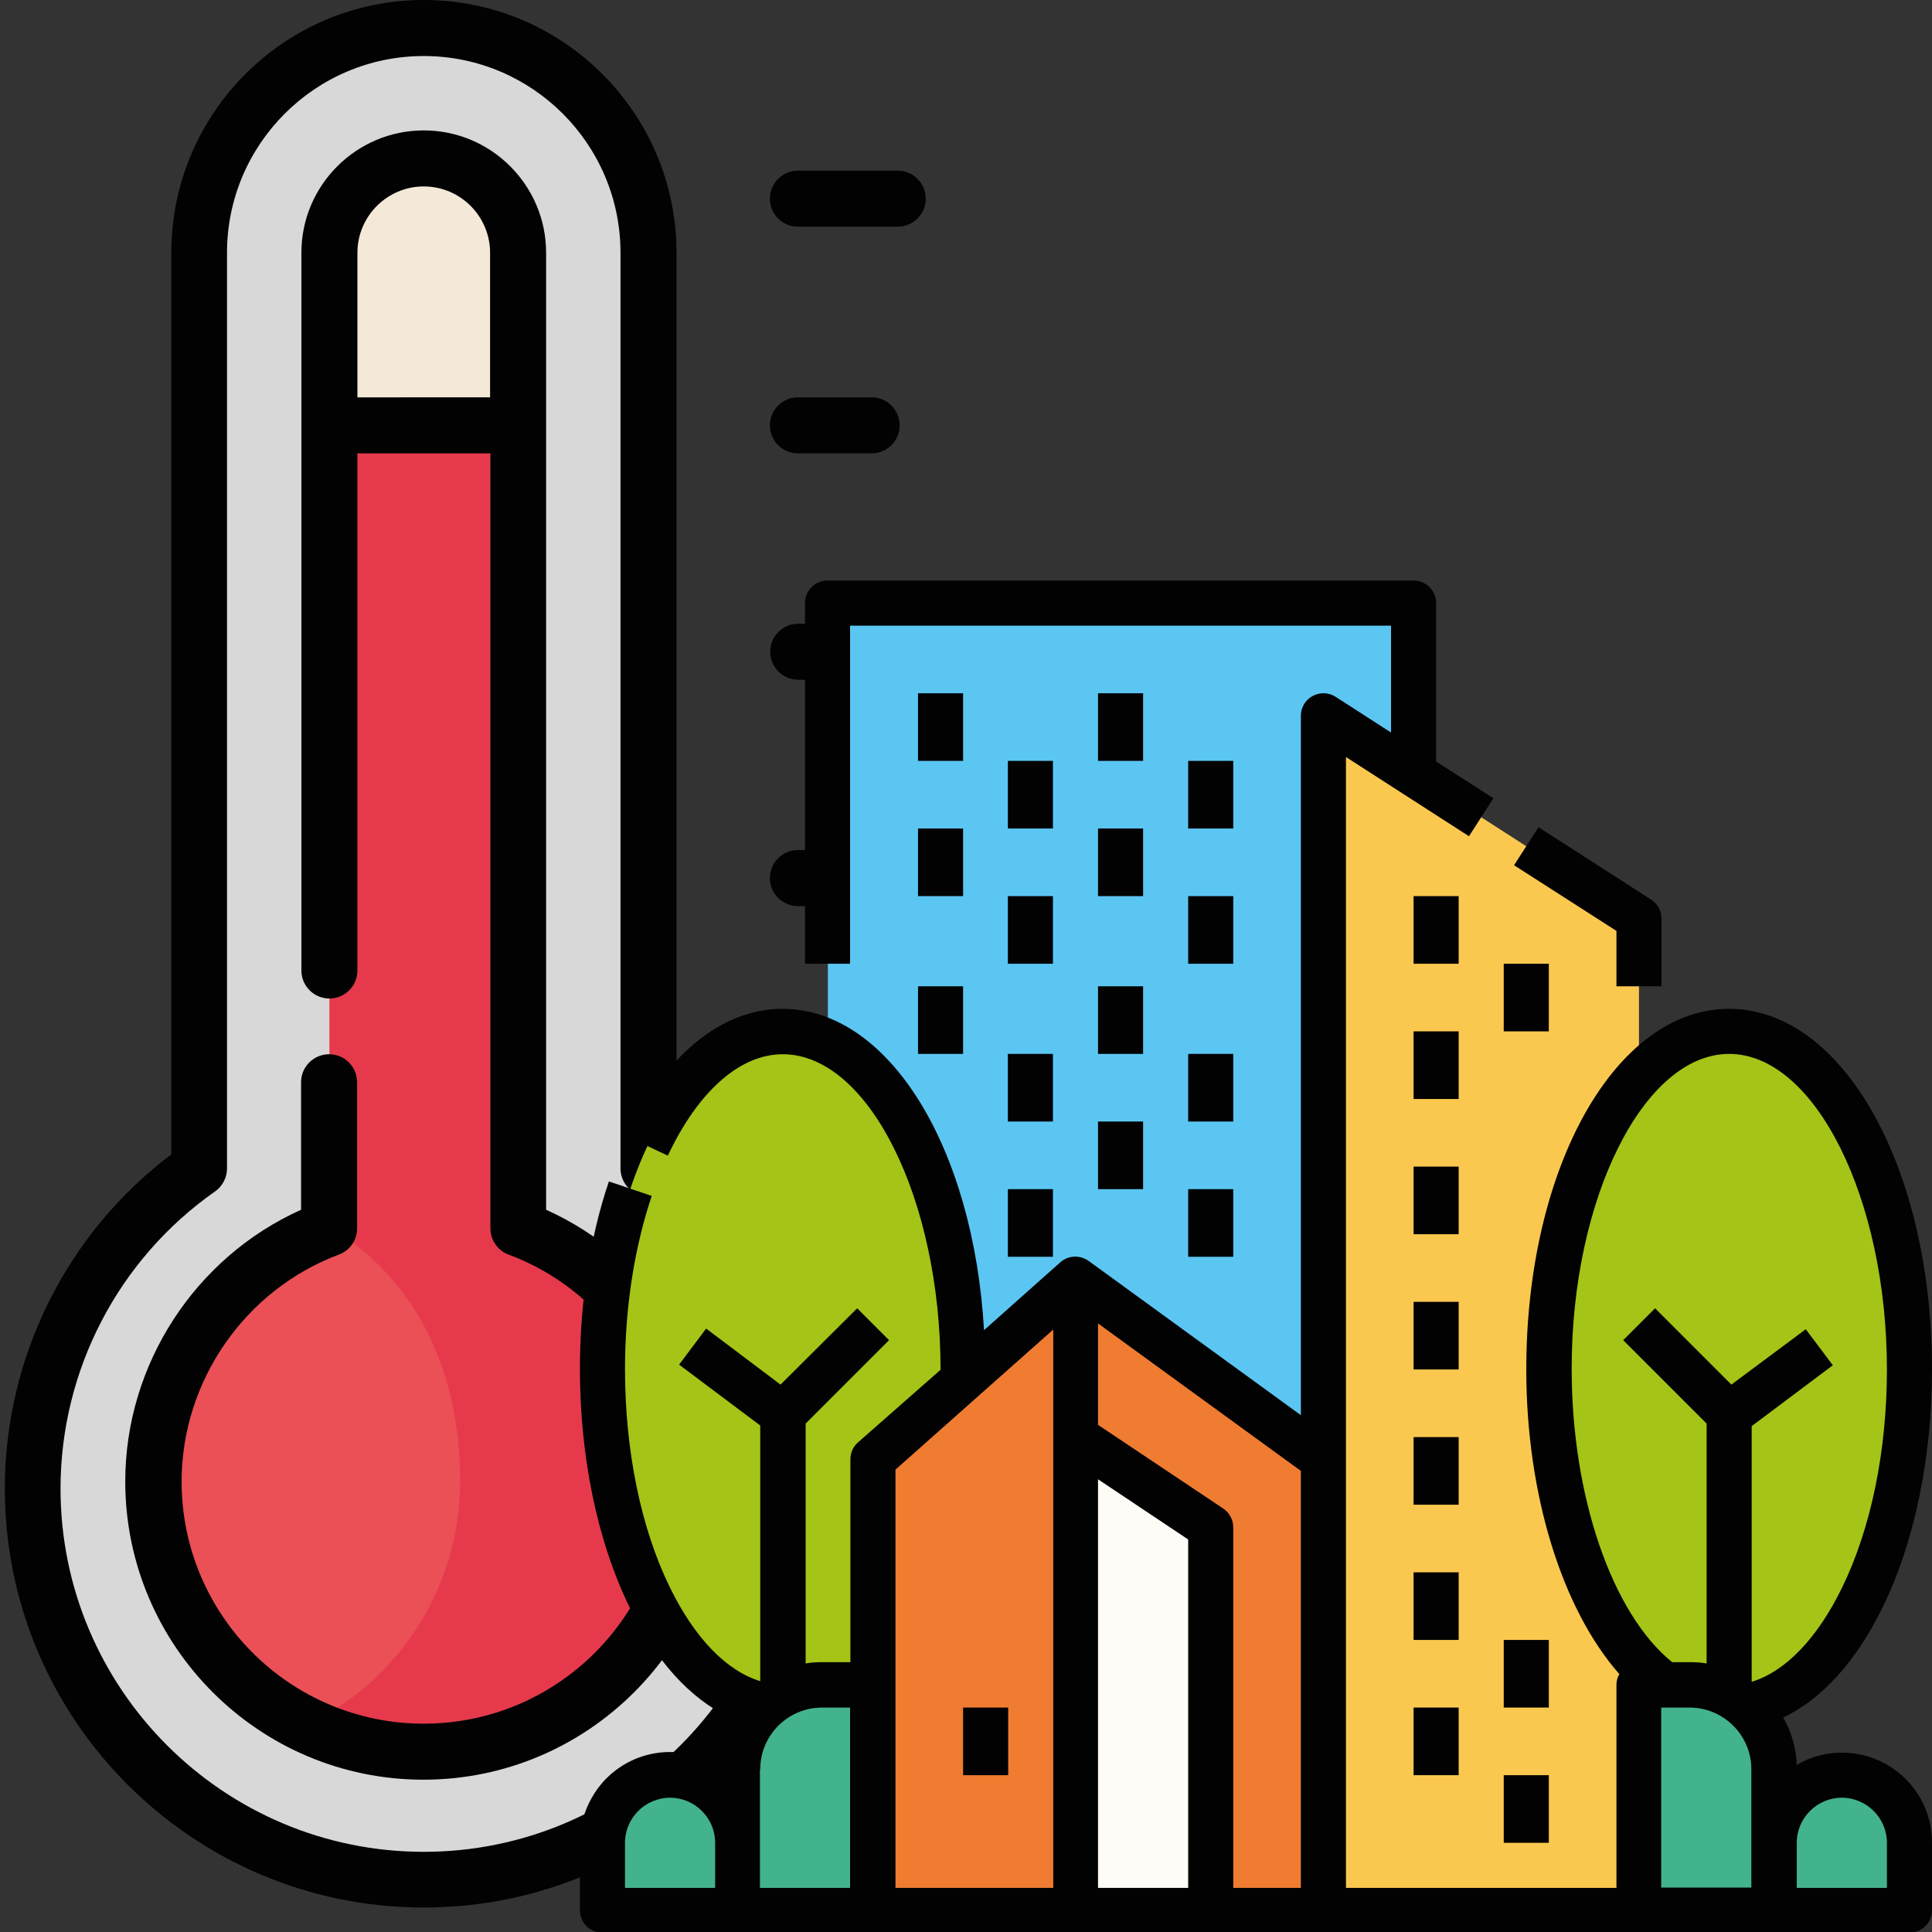 <?xml version="1.0" encoding="utf-8"?>
<!-- Generator: Adobe Illustrator 25.2.1, SVG Export Plug-In . SVG Version: 6.00 Build 0)  -->
<svg version="1.1" id="Livello_1" xmlns="http://www.w3.org/2000/svg" xmlns:xlink="http://www.w3.org/1999/xlink" x="0px" y="0px"
	 width="600px" height="600px" viewBox="0 0 600 600" style="enable-background:new 0 0 600 600;" xml:space="preserve">
<rect x="0" y="0" width="600" height="600" fill="#333333" stroke="none"/>
<style type="text/css">
	.Ombra_x0020_esterna{fill:none;}
	.Angoli_x0020_arrotondati_x0020_2_x0020_pt{fill:#FFFFFF;stroke:#000000;stroke-miterlimit:10;}
	.Riflessione_x0020_X_x0020_dinamica{fill:none;}
	.Smusso_x0020_morbido{fill:url(#SVGID_1_);}
	.Crepuscolo{fill:#FFFFFF;}
	.Fogliame_GS{fill:#FFDD00;}
	.Pompadour_GS{fill-rule:evenodd;clip-rule:evenodd;fill:#51AEE2;}
	.st0{fill:#D8D8D8;}
	.st1{fill:#F4E8D8;}
	.st2{fill:#EA5055;}
	.st3{fill:#E63A4C;}
	.st4{fill:#020203;}
	.st5{fill:#5CC6F2;}
	.st6{fill:#A4C417;}
	.st7{fill:#43B38D;}
	.st8{fill:#FBC84F;}
	.st9{fill:#EF7C31;}
	.st10{fill:#FFFBF7;}
</style>
<linearGradient id="SVGID_1_" gradientUnits="userSpaceOnUse" x1="0" y1="0" x2="0.707" y2="0.707">
	<stop  offset="0" style="stop-color:#E6E6EB"/>
	<stop  offset="0.174" style="stop-color:#E2E2E6"/>
	<stop  offset="0.352" style="stop-color:#D5D4D8"/>
	<stop  offset="0.532" style="stop-color:#C0BFC2"/>
	<stop  offset="0.714" style="stop-color:#A4A2A4"/>
	<stop  offset="0.895" style="stop-color:#828282"/>
	<stop  offset="1" style="stop-color:#6B6E6E"/>
</linearGradient>
<g>
	<path class="st0" d="M201.5,362.9V78.5c0-38.6-31.3-69.8-69.8-69.8c-38.6,0-69.8,31.3-69.8,69.8v284.4
		c-31.2,22-51.6,58.3-51.6,99.4c0,67.1,54.4,121.5,121.5,121.5s121.5-54.4,121.5-121.5C253.1,421.2,232.7,384.9,201.5,362.9z"/>
	<path class="st1" d="M131.6,544c-46.3,0-83.9-37.6-83.9-83.9c0-35.1,21.8-66.4,54.6-78.6v-303c0-16.2,13.1-29.3,29.3-29.3
		c16.2,0,29.3,13.1,29.3,29.3v303c32.8,12.2,54.6,43.5,54.6,78.6C215.5,506.3,177.9,544,131.6,544z"/>
	<path class="st2" d="M102.3,132.1v249.4c-32.8,12.2-54.6,43.5-54.6,78.6c0,46.3,37.6,83.9,83.9,83.9c46.3,0,83.9-37.6,83.9-83.9
		c0-35.1-21.8-66.4-54.6-78.6V132.1H102.3z"/>
	<path class="st3" d="M161,381.5V132.1h-58.6v249.4c0,0,40.5,18.8,40.5,78.6c0,33.2-19.4,62-47.5,75.6c11,5.3,23.3,8.3,36.3,8.3
		c46.3,0,83.9-37.6,83.9-83.9C215.5,425,193.7,393.7,161,381.5z"/>
	<path class="st4" d="M298.2,193.7h-50.3c-4.8,0-8.7,3.9-8.7,8.7s3.9,8.7,8.7,8.7h50.3c4.8,0,8.7-3.9,8.7-8.7S303,193.7,298.2,193.7
		z"/>
	<path class="st4" d="M247.8,140.8h22.9c4.8,0,8.7-3.9,8.7-8.7c0-4.8-3.9-8.7-8.7-8.7h-22.9c-4.8,0-8.7,3.9-8.7,8.7
		C239.1,136.9,243,140.8,247.8,140.8z"/>
	<path class="st4" d="M247.8,70.4h31c4.8,0,8.7-3.9,8.7-8.7c0-4.8-3.9-8.7-8.7-8.7h-31c-4.8,0-8.7,3.9-8.7,8.7
		C239.1,66.5,243,70.4,247.8,70.4z"/>
	<path class="st4" d="M278.8,334.4h-31c-4.8,0-8.7,3.9-8.7,8.7c0,4.8,3.9,8.7,8.7,8.7h31c4.8,0,8.7-3.9,8.7-8.7
		C287.5,338.3,283.6,334.4,278.8,334.4z"/>
	<path class="st4" d="M247.8,281.4h22.9c4.8,0,8.7-3.9,8.7-8.7c0-4.8-3.9-8.7-8.7-8.7h-22.9c-4.8,0-8.7,3.9-8.7,8.7
		C239.1,277.5,243,281.4,247.8,281.4z"/>
	<path class="st4" d="M210.1,358.5v-280c0-43.3-35.2-78.5-78.5-78.5C88.4,0,53.2,35.2,53.2,78.5v280C20.7,383,1.5,421.5,1.5,462.3
		c0,71.8,58.4,130.1,130.1,130.1c71.8,0,130.1-58.4,130.1-130.1C261.8,421.5,242.6,383,210.1,358.5z M131.6,575.1
		c-62.2,0-112.8-50.6-112.8-112.8c0-36.7,17.9-71.2,48-92.3c2.3-1.6,3.7-4.3,3.7-7.1V78.5c0-33.7,27.4-61.1,61.1-61.1
		c33.7,0,61.1,27.4,61.1,61.1v284.4c0,2.8,1.4,5.5,3.7,7.1c30,21.1,48,55.6,48,92.3C244.4,524.5,193.8,575.1,131.6,575.1z"/>
	<path class="st4" d="M169.6,375.7V78.5c0-20.9-17-38-38-38c-20.9,0-38,17-38,38v222.9c0,4.8,3.9,8.7,8.7,8.7c4.8,0,8.7-3.9,8.7-8.7
		V140.8h41.3v240.7c0,3.6,2.3,6.9,5.6,8.1c29.3,10.9,48.9,39.2,48.9,70.5c0,41.5-33.7,75.2-75.2,75.2c-41.5,0-75.2-33.7-75.2-75.2
		c0-31.2,19.7-59.6,48.9-70.5c3.4-1.3,5.6-4.5,5.6-8.1v-45.4c0-4.8-3.9-8.7-8.7-8.7c-4.8,0-8.7,3.9-8.7,8.7v39.6
		c-32.9,14.8-54.6,48-54.6,84.4c0,51,41.5,92.6,92.6,92.6c51,0,92.6-41.5,92.6-92.6C224.2,423.7,202.5,390.5,169.6,375.7z
		 M111,123.4V78.5c0-11.4,9.3-20.6,20.6-20.6c11.4,0,20.6,9.3,20.6,20.6v44.9H111z"/>
</g>
<g>
	<path class="st5" d="M257.1,187.3h182v307.9h-182V187.3z"/>
	<ellipse class="st6" cx="243.1" cy="425.3" rx="56" ry="105"/>
	<path class="st7" d="M255.3,523.3c-14.5,0-26.2,11.8-26.2,26.2l0,0v22.7c0-11.6-9.4-21-21-21c-11.6,0-21,9.4-21,21v21h84v-70H255.3
		z"/>
	<path class="st8" d="M411,593.2h98V285.3l-98-63V593.2z"/>
	<g>
		<path class="st9" d="M411,593.2h-140v-140l63-56l77,56V593.2z"/>
		<path class="st10" d="M376,593.2h-42v-147l42,28V593.2z"/>
	</g>
	<ellipse class="st6" cx="537" cy="425.3" rx="56" ry="105"/>
	<path class="st7" d="M572,551.3c-11.6,0-21,9.4-21,21v-22.7c0-14.5-11.8-26.2-26.2-26.2l0,0H509v70h84v-21
		C593,560.7,583.6,551.3,572,551.3z"/>
	<g>
		<path class="st4" d="M285.1,215.3h14v21h-14V215.3z"/>
		<path class="st4" d="M313,236.3h14v21h-14V236.3z"/>
		<path class="st4" d="M285.1,257.3h14v21h-14V257.3z"/>
		<path class="st4" d="M313,278.3h14v21h-14V278.3z"/>
		<path class="st4" d="M285.1,306.3h14v21h-14V306.3z"/>
		<path class="st4" d="M313,327.3h14v21h-14V327.3z"/>
		<path class="st4" d="M313,369.3h14v21h-14V369.3z"/>
		<path class="st4" d="M341,215.3h14v21h-14V215.3z"/>
		<path class="st4" d="M369,236.3h14v21h-14V236.3z"/>
		<path class="st4" d="M341,257.3h14v21h-14V257.3z"/>
		<path class="st4" d="M369,278.3h14v21h-14V278.3z"/>
		<path class="st4" d="M341,306.3h14v21h-14V306.3z"/>
		<path class="st4" d="M341,348.3h14v21h-14V348.3z"/>
		<path class="st4" d="M369,327.3h14v21h-14V327.3z"/>
		<path class="st4" d="M369,369.3h14v21h-14V369.3z"/>
		<path class="st4" d="M502,306.3h14v-21c0-2.4-1.2-4.6-3.2-5.9l-35-22.5l-7.6,11.8l31.8,20.4L502,306.3z"/>
		<path class="st4" d="M439,278.3h14v21h-14V278.3z"/>
		<path class="st4" d="M439,320.3h14v21h-14V320.3z"/>
		<path class="st4" d="M439,362.3h14v21h-14V362.3z"/>
		<path class="st4" d="M439,404.3h14v21h-14V404.3z"/>
		<path class="st4" d="M439,446.3h14v21h-14V446.3z"/>
		<path class="st4" d="M439,488.3h14v21h-14V488.3z"/>
		<path class="st4" d="M439,530.3h14v21h-14V530.3z"/>
		<path class="st4" d="M467,299.3h14v21h-14V299.3z"/>
		<path class="st4" d="M467,509.3h14v21h-14V509.3z"/>
		<path class="st4" d="M467,551.3h14v21h-14V551.3z"/>
		<path class="st4" d="M299.1,530.3h14v21h-14V530.3z"/>
		<path class="st4" d="M572,544.3c-4.9,0-9.8,1.3-14,3.8c-0.2-5.1-1.6-10.2-4.2-14.7c12-5.7,22.7-17.5,30.9-34.3
			c9.9-20.3,15.3-46.5,15.3-73.8c0-62.8-27.7-112-63-112s-63,49.2-63,112c0,38.8,11.1,74.4,28.9,94.6c-0.6,1-0.9,2.2-0.9,3.4v63h-84
			V235.1l38.2,24.6l7.6-11.8L446,236.5v-49.2c0-3.9-3.1-7-7-7h-182c-3.9,0-7,3.1-7,7v112h14v-105h168v33.2l-17.2-11.1
			c-3.3-2.1-7.6-1.1-9.7,2.1c-0.7,1.1-1.1,2.4-1.1,3.8v217.2l-65.9-47.9c-2.7-1.9-6.3-1.8-8.8,0.4l-23.7,21.1
			c-3.3-56.9-29.6-99.8-62.6-99.8c-18.9,0-36.5,14.4-48.3,39.6l12.7,6c9.4-20,22.4-31.5,35.7-31.5c26.6,0,49,44.9,49,98L266.4,448
			c-1.5,1.3-2.3,3.2-2.3,5.2v63h-8.7c-1.8,0-3.5,0.1-5.2,0.4v-74.5l25.9-25.9l-9.9-9.9L242.4,430l-23.1-17.4l-8.4,11.2l25.2,18.9
			v79.4c-10.5-3.2-20.4-13.4-28.1-29.2c-9-18.4-13.9-42.5-13.9-67.7c0-19.1,2.9-37.7,8.3-53.8l-13.3-4.5c-5.9,17.4-9,37.6-9,58.2
			c0,27.3,5.4,53.5,15.3,73.8c8.1,16.7,18.9,28.6,30.9,34.3c-2.5,4.5-3.9,9.5-4.2,14.7c-13.4-7.8-30.5-3.2-38.2,10.2
			c-2.5,4.3-3.8,9.1-3.8,14.1v21c0,3.9,3.1,7,7,7H593c3.9,0,7-3.1,7-7v-21C600,556.8,587.5,544.3,572,544.3L572,544.3z M404,586.3
			h-21v-112c0-2.3-1.2-4.5-3.1-5.8L341,442.5V411l63,45.8V586.3z M194.1,572.3c0-7.7,6.3-14,14-14c7.7,0,14,6.3,14,14v14h-28V572.3z
			 M236.1,549.5c0-10.6,8.6-19.2,19.2-19.2h8.7v56h-28V549.5z M278.1,456.4l49-43.5v173.4h-49V456.4z M341,586.3V459.4l28,18.7
			v108.2H341z M537,327.3c26.6,0,49,44.9,49,98c0,25.2-4.9,49.2-13.9,67.7c-7.7,15.8-17.6,26.1-28.1,29.3v-79.4l25.2-18.9l-8.4-11.2
			L537.7,430L514,406.3l-9.9,9.9l25.9,25.9v74.5c-1.7-0.3-3.5-0.4-5.2-0.4h-5.5c-18.7-15.1-31.2-51.6-31.2-91
			C488,372.2,510.5,327.3,537,327.3L537,327.3z M516,530.3h8.7c10.6,0,19.2,8.6,19.2,19.2v36.7h-28V530.3z M586,586.3h-28v-14
			c0-7.7,6.3-14,14-14s14,6.3,14,14V586.3z"/>
	</g>
</g>
</svg>
